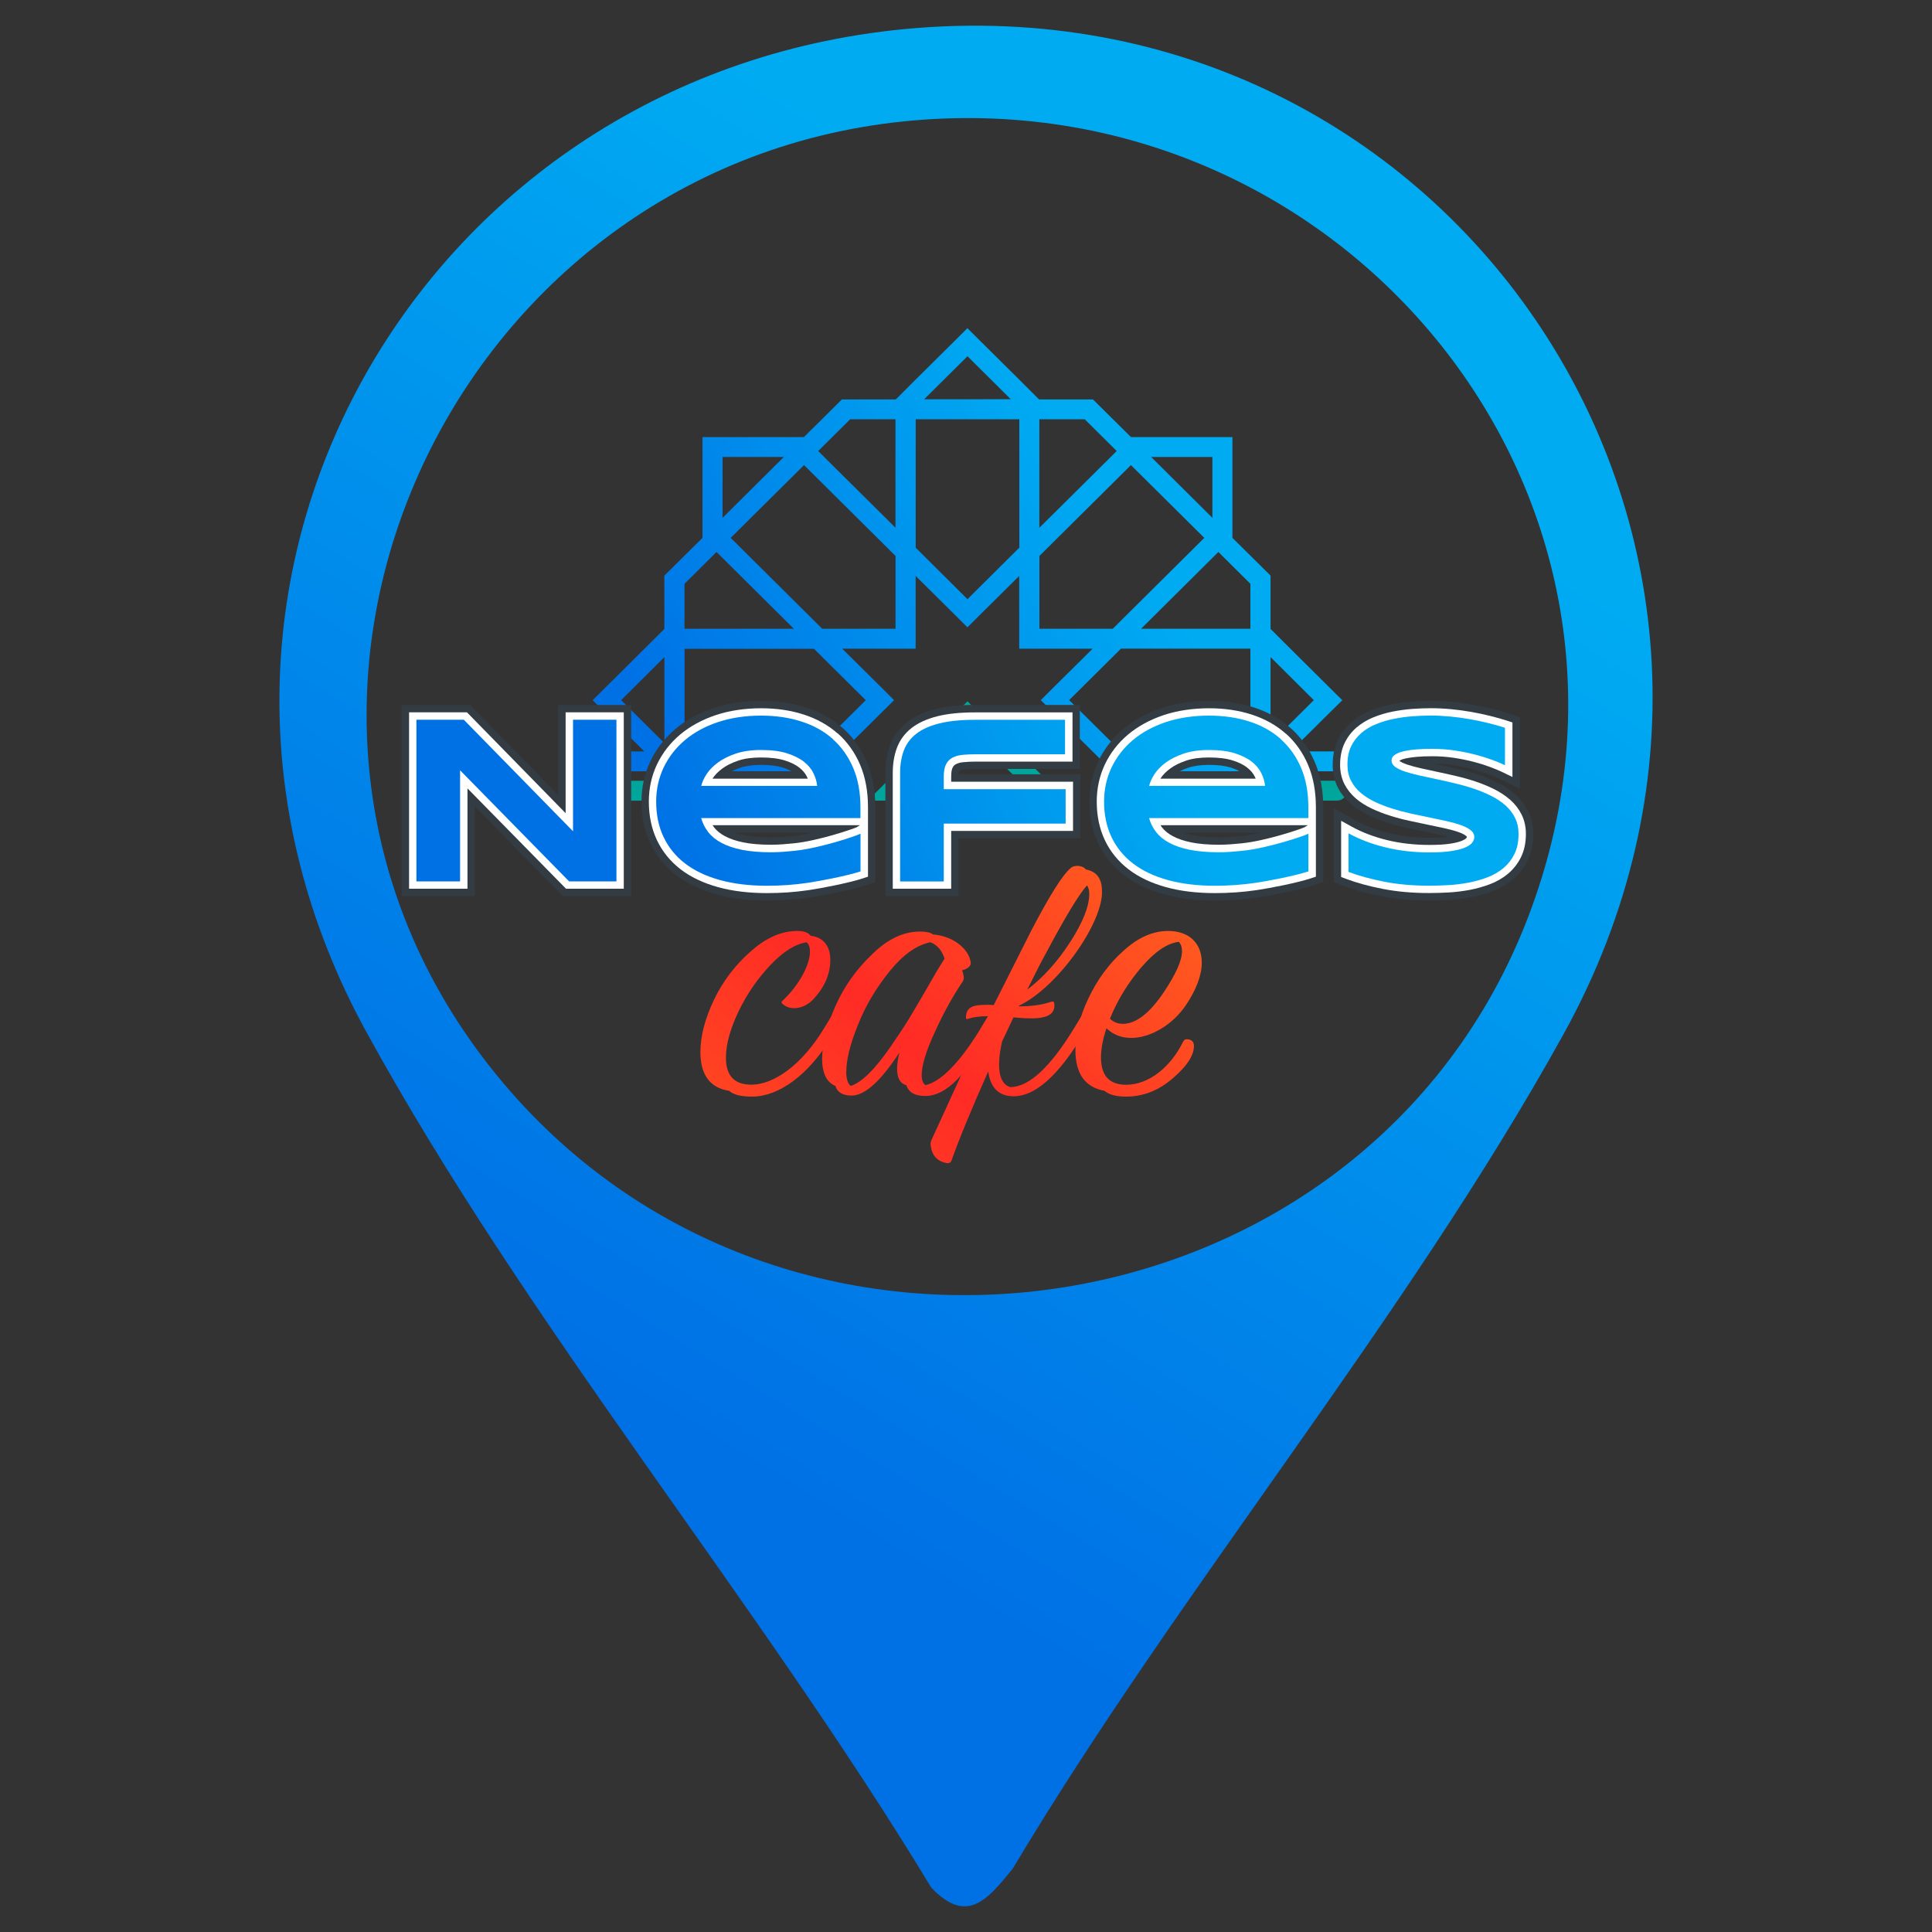 <?xml version="1.0" encoding="UTF-8"?>
<svg id="Layer_1" data-name="Layer 1" xmlns="http://www.w3.org/2000/svg" xmlns:xlink="http://www.w3.org/1999/xlink" viewBox="0 0 300 300">
  <rect x="0" y="0" width="300" height="300" fill="#333333" stroke="none"/>
  <defs>
    <style>
      .cls-1 {
        fill: url(#linear-gradient-8);
      }

      .cls-2 {
        fill: url(#linear-gradient-7);
      }

      .cls-3 {
        fill: url(#linear-gradient-5);
      }

      .cls-4 {
        fill: url(#linear-gradient-6);
      }

      .cls-5 {
        fill: url(#linear-gradient-9);
      }

      .cls-6 {
        fill: url(#linear-gradient-4);
      }

      .cls-7 {
        fill: url(#linear-gradient-3);
      }

      .cls-8 {
        fill: url(#linear-gradient-2);
      }

      .cls-9 {
        fill: #00a69c;
      }

      .cls-10 {
        fill: url(#linear-gradient);
      }

      .cls-11 {
        fill: #fff;
      }

      .cls-12 {
        fill: #333c42;
      }

      .cls-13 {
        fill: url(#linear-gradient-10);
      }

      .cls-14 {
        fill: url(#linear-gradient-11);
      }
    </style>
    <linearGradient id="linear-gradient" x1="11.96" y1="334.15" x2="251.51" y2="-56.02" gradientUnits="userSpaceOnUse">
      <stop offset=".31" stop-color="#0070e5"/>
      <stop offset=".72" stop-color="#00abf2"/>
    </linearGradient>
    <linearGradient id="linear-gradient-2" x1="57.42" y1="157.29" x2="221.19" y2="54.51" xlink:href="#linear-gradient"/>
    <linearGradient id="linear-gradient-3" x1="40.2" y1="143.48" x2="214.51" y2="59.9" xlink:href="#linear-gradient"/>
    <linearGradient id="linear-gradient-4" x1="47.86" y1="159.45" x2="222.17" y2="75.88" xlink:href="#linear-gradient"/>
    <linearGradient id="linear-gradient-5" x1="52.61" y1="169.36" x2="226.92" y2="85.79" xlink:href="#linear-gradient"/>
    <linearGradient id="linear-gradient-6" x1="66.79" y1="198.93" x2="241.1" y2="115.35" xlink:href="#linear-gradient"/>
    <linearGradient id="linear-gradient-7" x1="60.86" y1="186.57" x2="235.17" y2="102.99" xlink:href="#linear-gradient"/>
    <linearGradient id="linear-gradient-8" x1="76.04" y1="204.84" x2="172.04" y2="102.06" gradientUnits="userSpaceOnUse">
      <stop offset="0" stop-color="#ff721c"/>
      <stop offset=".54" stop-color="#ff2b25"/>
      <stop offset="1" stop-color="#ff721c"/>
    </linearGradient>
    <linearGradient id="linear-gradient-9" x1="87.85" y1="215.87" x2="183.85" y2="113.1" xlink:href="#linear-gradient-8"/>
    <linearGradient id="linear-gradient-10" x1="96.55" y1="224" x2="192.55" y2="121.23" xlink:href="#linear-gradient-8"/>
    <linearGradient id="linear-gradient-11" x1="107.04" y1="233.8" x2="203.04" y2="131.03" xlink:href="#linear-gradient-8"/>
  </defs>
  <path class="cls-10" d="M140.41,4.52c85.56-8.22,144.27,80.34,102.35,156.11-24.47,44.21-59.45,85.94-85.51,129.54-3.9,4.8-7.09,8.76-12.64,2.94-27.02-44.62-62.75-87.33-87.74-132.9C19.34,91.79,64.32,11.84,140.41,4.52ZM140.4,18.84c-71.85,7.3-110.05,92.65-62.26,149.33,45.13,53.52,134.01,39.6,159.1-25.65,25.09-65.25-28.73-130.6-96.84-123.68Z"/>
  <path class="cls-9" d="M150.23,113.28l8.01,7.96h-16.01l8.01-7.96ZM150.23,108.9l-15.5,15.42h31l-15.5-15.42Z"/>
  <path class="cls-9" d="M91.3,122.78c0,.85.69,1.55,1.55,1.55h30.23l3.13-3.09h-33.36c-.85,0-1.55.69-1.55,1.55"/>
  <path class="cls-8" d="M209.15,118.22c0-.85-.69-1.54-1.54-1.54h-7.21l5.82-5.77,2.21-2.18-8.05-7.99-3.09-3.08v-8.28l-3.13-3.1-2.79-2.76v-15.65h-15.75l-2.79-2.76-3.12-3.09h-8.37l-3.08-3.08-5.85-5.8-2.19-2.18-2.19,2.18-5.85,5.8-3.08,3.08h-8.37l-3.11,3.09-2.79,2.76h-15.75v15.65l-2.79,2.76-3.13,3.1v8.28l-3.09,3.08-8.05,7.99,2.21,2.18,5.82,5.77h-7.21c-.85,0-1.54.69-1.54,1.54s.69,1.55,1.54,1.55h34.84l3.1-3.07.02-.02,8.03-7.96-2.19-2.19-5.86-5.8h11.4v-11.3l5.85,5.8,2.19,2.18,2.19-2.18,5.85-5.8v11.3h11.4l-5.86,5.8-2.19,2.19,8.03,7.96.02.02,3.1,3.07h34.84c.85,0,1.54-.69,1.54-1.55M103.17,115.39l-6.72-6.67,6.72-6.69v13.36ZM112.2,70.96h9.51l-9.51,9.45v-9.45ZM106.29,90.65l4.97-4.94,12,11.92h-16.97v-6.98ZM134.44,108.72l-8.03,7.96h-20.11v-15.94h20.09l8.05,7.99ZM139.06,97.63h-11.39l-14.21-14.11,11.39-11.3,14.21,14.11v11.3ZM139.06,81.95l-5.54-5.49-5.55-5.5h0s-.92-.93-.92-.93l4.97-4.93h7.03v16.86ZM143.51,61.99l6.72-6.67,6.72,6.67h.01s-6.73.01-6.73.01h-6.73.01ZM158.27,85.05l-8.04,7.99-8.04-7.99v-19.95h16.09v19.95ZM188.26,70.96v9.45l-9.51-9.45h9.51ZM161.4,65.1h7.03l4.97,4.93-.92.92h0s-5.55,5.51-5.55,5.51l-5.54,5.49v-16.86ZM161.4,97.63v-11.3l14.21-14.11,11.39,11.3-14.21,14.11h-11.39ZM194.16,116.67h-20.11l-8.03-7.96,8.05-7.99h20.09v15.94ZM194.16,97.63h-16.97l12-11.92,4.97,4.94v6.98ZM197.29,102.03l6.72,6.69-6.72,6.67v-13.36Z"/>
  <path class="cls-9" d="M207.61,121.23h-33.36l3.13,3.09h30.23c.85,0,1.55-.69,1.55-1.55s-.69-1.55-1.55-1.55"/>
  <polygon class="cls-12" points="86.68 123.46 72.99 109.47 62.37 109.47 62.37 139.15 73.73 139.15 73.73 125.22 87.41 139.15 98.01 139.15 98.01 109.47 86.68 109.47 86.68 123.46"/>
  <path class="cls-12" d="M130.86,113.06c-1.59-1.41-3.5-2.49-5.69-3.2-2.12-.69-4.46-1.03-6.96-1.03-2.71,0-5.22.38-7.45,1.13-2.27.77-4.26,1.85-5.89,3.24-1.66,1.41-2.97,3.09-3.88,5-.92,1.93-1.38,4.04-1.38,6.27,0,2.38.46,4.56,1.37,6.48.92,1.94,2.27,3.61,4.02,4.95,1.69,1.29,3.77,2.29,6.18,2.96,2.33.64,4.99.97,7.93.97,2.24,0,4.47-.16,6.62-.47,2.21-.32,6.44-1.15,8.62-1.88l1.57-.52v-11.63c0-2.6-.44-4.95-1.31-7-.88-2.07-2.14-3.85-3.75-5.28ZM113.66,119.75c.38-.2.82-.38,1.3-.54.86-.29,1.94-.44,3.21-.44,1.37,0,2.5.14,3.36.41.53.17.99.36,1.36.58h-9.22ZM123.21,129.81c-.27.02-.55.04-.82.07-.92.08-1.78.15-2.65.15-1.59,0-2.96-.11-4.06-.34-.54-.11-1.04-.24-1.48-.39h12.03c-1.09.25-2.14.44-3,.51Z"/>
  <path class="cls-12" d="M148.94,119.71s.02-.04.03-.04c.12-.06.35-.15.75-.19.55-.05,1.19-.08,1.91-.08h16.04v-9.94h-16.26c-2.43,0-4.43.2-6.11.63-1.79.45-3.28,1.13-4.43,2.02-1.24.96-2.13,2.17-2.67,3.59-.48,1.28-.72,2.71-.72,4.28v19.17h11.36v-8.98h18.92v-9.94h-18.91c.02-.38.09-.52.09-.52Z"/>
  <path class="cls-12" d="M237.3,125.97c-.49-.99-1.18-1.87-2.03-2.63-.78-.69-1.69-1.3-2.7-1.8-.93-.47-1.93-.88-2.97-1.23-1.01-.34-2.06-.64-3.12-.89-1.01-.24-2.01-.46-2.97-.67-.26-.06-.52-.11-.78-.17.99.01,1.97.09,2.91.24,1.07.16,2.07.37,2.97.61.91.24,1.73.5,2.43.76.7.26,1.27.5,1.68.7l3.29,1.6v-11.14l-1.59-.51c-.84-.27-1.76-.53-2.74-.77-.98-.24-2-.46-3.05-.64-1.05-.19-2.14-.33-3.22-.44-1.1-.1-2.18-.16-3.22-.16-.94,0-1.94.04-2.98.12-1.08.08-2.15.23-3.21.44-1.1.22-2.16.54-3.16.94-1.1.44-2.08,1.04-2.93,1.76-.9.77-1.63,1.71-2.16,2.8-.54,1.11-.81,2.42-.81,3.87,0,1.3.27,2.48.8,3.52.5.98,1.19,1.84,2.05,2.58.78.67,1.7,1.26,2.72,1.74.93.44,1.93.83,2.96,1.15,1,.32,2.05.6,3.11.83,1.02.22,2.01.43,2.96.62.92.18,1.81.37,2.62.56.24.05.46.11.68.16-.75.1-1.71.16-2.88.16-2.24,0-4.36-.24-6.31-.72-1.93-.47-3.66-1.13-5.14-1.95l-3.4-1.89v11.47l1.49.56c1.73.65,3.74,1.2,5.97,1.63,2.25.43,4.71.65,7.33.65.98,0,2.04-.03,3.14-.1,1.15-.07,2.3-.21,3.42-.42,1.16-.22,2.28-.54,3.34-.94,1.17-.45,2.22-1.06,3.13-1.82.95-.8,1.73-1.79,2.29-2.94.58-1.18.88-2.56.88-4.12,0-1.29-.27-2.48-.79-3.53Z"/>
  <path class="cls-12" d="M200.41,113.06c-1.59-1.41-3.5-2.49-5.69-3.2-2.12-.69-4.46-1.03-6.96-1.03-2.71,0-5.22.38-7.45,1.13-2.27.77-4.26,1.85-5.89,3.24-1.66,1.41-2.97,3.09-3.88,5-.92,1.93-1.38,4.04-1.38,6.27,0,2.38.46,4.56,1.37,6.48.92,1.94,2.27,3.61,4.02,4.95,1.69,1.29,3.77,2.29,6.18,2.96,2.33.64,4.99.97,7.93.97,2.24,0,4.47-.16,6.62-.47,2.21-.32,6.44-1.15,8.62-1.88l1.57-.52v-11.63c0-2.6-.44-4.95-1.31-7-.88-2.07-2.14-3.85-3.75-5.28ZM183.22,119.75c.38-.2.82-.38,1.3-.54.86-.29,1.94-.44,3.21-.44,1.37,0,2.5.14,3.36.41.53.17.99.36,1.36.58h-9.22ZM192.76,129.81c-.27.02-.55.04-.82.07-.92.08-1.78.15-2.65.15-1.59,0-2.96-.11-4.06-.34-.54-.11-1.04-.24-1.48-.39h12.03c-1.09.25-2.14.44-3,.51Z"/>
  <polygon class="cls-11" points="87.83 126.27 72.51 110.61 63.52 110.61 63.52 138 72.59 138 72.59 122.42 87.89 138 96.86 138 96.86 110.61 87.83 110.61 87.83 126.27"/>
  <path class="cls-11" d="M130.1,113.92c-1.47-1.31-3.25-2.3-5.28-2.96-2-.65-4.23-.98-6.61-.98-2.58,0-4.97.36-7.09,1.07-2.14.72-3.99,1.74-5.52,3.02-1.54,1.3-2.74,2.86-3.58,4.62-.84,1.77-1.27,3.72-1.27,5.78,0,2.21.42,4.22,1.26,5.99.84,1.78,2.08,3.3,3.68,4.53,1.57,1.21,3.52,2.13,5.79,2.76,2.23.62,4.79.93,7.62.93,2.19,0,4.36-.15,6.46-.46,2.17-.32,6.3-1.13,8.43-1.83l.79-.26v-10.8c0-2.45-.41-4.65-1.21-6.55-.81-1.92-1.98-3.55-3.45-4.87ZM110.64,120.9s.01-.02.02-.03c.34-.53.83-1.03,1.47-1.51.65-.49,1.48-.9,2.47-1.24.98-.34,2.19-.5,3.58-.5,1.49,0,2.74.16,3.71.47.95.3,1.71.68,2.26,1.13.53.42.91.89,1.15,1.39.05.1.09.2.13.3h-14.77ZM133.05,128.44c-.61.3-6,2.13-9.78,2.51-1.06.11-2.3.22-3.54.22-1.67,0-3.12-.12-4.29-.36-1.15-.23-2.11-.56-2.87-.97-.72-.38-1.28-.84-1.69-1.37-.08-.11-.16-.22-.23-.33h22.88l-.48.29Z"/>
  <path class="cls-11" d="M147.7,120.55c0-.76.12-1.15.22-1.35.12-.25.29-.42.52-.54.3-.16.7-.27,1.18-.31.59-.06,1.27-.09,2.02-.09h14.9v-7.64h-15.12c-2.3,0-4.26.2-5.83.59-1.63.41-2.98,1.02-4.01,1.81-1.07.83-1.84,1.87-2.3,3.09-.43,1.15-.65,2.45-.65,3.87v18.02h9.07v-8.98h18.92v-7.64h-18.92v-.83Z"/>
  <path class="cls-11" d="M236.27,126.48c-.43-.86-1.02-1.63-1.76-2.28-.71-.62-1.53-1.17-2.46-1.64-.88-.44-1.83-.83-2.82-1.17-.97-.33-1.99-.62-3.02-.86-1-.24-2-.46-2.95-.66-.94-.2-1.84-.4-2.66-.58-.8-.18-1.5-.37-2.1-.57-.64-.21-.99-.42-1.18-.56-.01,0-.02-.02-.03-.03.05-.03.14-.08.26-.14.13-.06.39-.16.86-.25.42-.09.96-.16,1.6-.22.65-.06,1.46-.09,2.39-.09,1.15,0,2.29.08,3.39.25,1.11.17,2.15.38,3.09.63.95.25,1.8.52,2.54.8.74.28,1.34.53,1.78.74l1.65.8v-8.47l-.79-.26c-.81-.26-1.71-.52-2.66-.75-.95-.24-1.95-.45-2.97-.63-1.02-.18-2.08-.32-3.13-.42-1.06-.1-2.11-.15-3.11-.15-.91,0-1.89.04-2.9.11-1.03.08-2.06.22-3.07.42-1.03.21-2.02.5-2.95.88-.98.4-1.86.93-2.61,1.57-.78.67-1.41,1.48-1.87,2.43-.46.96-.7,2.09-.7,3.37,0,1.12.23,2.13.67,3,.43.84,1.03,1.59,1.77,2.23.71.61,1.54,1.13,2.47,1.57.88.42,1.83.79,2.82,1.1.97.31,1.98.58,3.01.8,1.01.22,2,.43,2.93.62.93.19,1.82.38,2.65.56.79.18,1.49.37,2.08.58.51.18.9.38,1.16.59.08.07.13.12.13.16,0,0,0,.06-.09.18,0,0-.1.15-.56.36-.41.19-1.03.36-1.83.49-.84.14-1.96.21-3.33.21-2.33,0-4.55-.25-6.59-.75-2.03-.5-3.85-1.19-5.43-2.06l-1.7-.94v8.73l.74.28c1.67.63,3.62,1.16,5.79,1.58,2.18.42,4.57.63,7.11.63.96,0,1.99-.03,3.07-.09,1.1-.06,2.2-.2,3.27-.4,1.09-.21,2.15-.51,3.15-.89,1.05-.4,1.99-.95,2.8-1.63.83-.7,1.5-1.56,2-2.56.5-1.02.76-2.23.76-3.61,0-1.11-.23-2.13-.67-3.01Z"/>
  <path class="cls-11" d="M199.65,113.92c-1.47-1.31-3.25-2.3-5.28-2.96-2-.65-4.23-.98-6.61-.98-2.58,0-4.97.36-7.09,1.07-2.14.72-3.99,1.74-5.52,3.02-1.54,1.3-2.74,2.85-3.58,4.62-.84,1.77-1.27,3.72-1.27,5.78,0,2.21.42,4.22,1.26,5.99.84,1.78,2.08,3.3,3.68,4.53,1.57,1.21,3.52,2.13,5.79,2.76,2.23.62,4.79.93,7.62.93,2.19,0,4.36-.15,6.46-.46,2.17-.32,6.3-1.13,8.43-1.83l.79-.26v-10.8c0-2.45-.41-4.65-1.21-6.55-.81-1.92-1.98-3.55-3.45-4.87ZM180.19,120.9s.01-.02.02-.03c.34-.53.83-1.03,1.47-1.51.65-.49,1.48-.9,2.47-1.24.98-.34,2.19-.5,3.58-.5,1.49,0,2.74.16,3.71.47.95.3,1.71.68,2.26,1.13.53.42.91.89,1.15,1.39.05.1.09.2.13.3h-14.77ZM202.6,128.44c-.61.3-6,2.13-9.78,2.51-1.06.11-2.3.22-3.54.22-1.67,0-3.12-.12-4.29-.36-1.15-.23-2.11-.56-2.87-.97-.72-.38-1.28-.84-1.69-1.37-.08-.11-.16-.22-.23-.33h22.88l-.48.29Z"/>
  <polygon class="cls-7" points="88.98 129.08 72.02 111.76 64.66 111.76 64.66 136.86 71.44 136.86 71.44 119.61 88.37 136.86 95.72 136.86 95.72 111.76 88.98 111.76 88.98 129.08"/>
  <path class="cls-6" d="M129.34,114.77c-1.36-1.21-2.98-2.12-4.88-2.73-1.89-.61-3.98-.92-6.26-.92-2.47,0-4.71.34-6.72,1.01s-3.72,1.61-5.14,2.81c-1.42,1.2-2.51,2.61-3.29,4.24-.77,1.63-1.16,3.39-1.16,5.29,0,2.05.38,3.88,1.15,5.5.77,1.62,1.88,2.99,3.34,4.11,1.46,1.12,3.26,1.98,5.4,2.57,2.14.59,4.58.89,7.32.89,2.14,0,4.24-.15,6.29-.45,2.05-.3,6.17-1.1,8.23-1.78v-5.86c-.51.3-6.18,2.24-10.23,2.66-1.2.12-2.41.23-3.65.23-1.75,0-3.26-.13-4.52-.38-1.26-.26-2.32-.61-3.19-1.08-.86-.46-1.55-1.02-2.06-1.68-.51-.66-.87-1.38-1.09-2.17h24.73v-1.68c0-2.3-.37-4.34-1.12-6.1-.75-1.77-1.8-3.25-3.16-4.46ZM108.89,122.04c.12-.55.39-1.14.8-1.79.41-.65,1-1.25,1.74-1.81.75-.56,1.68-1.03,2.79-1.41,1.11-.38,2.42-.57,3.95-.57,1.62,0,2.97.17,4.06.52,1.08.35,1.96.79,2.63,1.32.67.54,1.16,1.14,1.47,1.8.31.66.5,1.31.56,1.93h-17.99Z"/>
  <path class="cls-3" d="M146.55,120.55c0-.79.12-1.42.35-1.87.23-.46.57-.8,1-1.03.44-.23.97-.38,1.6-.44.63-.06,1.34-.09,2.13-.09h13.75v-5.35h-13.97c-2.22,0-4.07.19-5.55.56-1.49.37-2.68.91-3.58,1.61-.9.7-1.54,1.56-1.93,2.58-.38,1.02-.58,2.18-.58,3.47v16.88h6.78v-8.98h18.92v-5.35h-18.92v-1.98Z"/>
  <path class="cls-4" d="M235.25,126.99c-.37-.73-.86-1.38-1.5-1.94-.63-.56-1.37-1.05-2.21-1.47-.84-.42-1.73-.79-2.68-1.11-.94-.32-1.92-.59-2.92-.83-1-.24-1.98-.46-2.92-.66-.94-.2-1.84-.4-2.68-.58-.84-.19-1.58-.39-2.21-.6-.63-.21-1.13-.46-1.5-.73-.37-.27-.55-.59-.55-.96,0-.11.02-.23.06-.37.04-.13.14-.27.28-.4.15-.13.36-.26.63-.39.27-.13.65-.24,1.11-.34.47-.1,1.05-.18,1.74-.24.69-.06,1.52-.09,2.49-.09,1.22,0,2.41.09,3.56.26,1.16.18,2.23.4,3.21.66.99.26,1.87.54,2.65.83.78.29,1.41.55,1.88.79v-5.81c-.79-.26-1.65-.5-2.58-.73-.93-.23-1.9-.44-2.9-.61-1-.18-2.01-.31-3.04-.41-1.03-.1-2.03-.15-3-.15-.89,0-1.83.04-2.81.11-.99.07-1.96.21-2.92.4-.96.19-1.88.47-2.75.82-.87.35-1.64.81-2.3,1.38-.66.57-1.19,1.25-1.58,2.05-.39.8-.58,1.76-.58,2.87,0,.94.18,1.76.55,2.48.37.71.86,1.34,1.5,1.88.63.54,1.37,1.01,2.21,1.41.84.4,1.73.74,2.68,1.04.94.3,1.91.56,2.91.78,1,.22,1.97.42,2.91.61.94.19,1.84.38,2.68.57.84.19,1.58.4,2.21.62.63.23,1.13.49,1.5.79.37.3.55.65.55,1.05,0,.26-.09.52-.27.8-.18.28-.53.54-1.04.78-.51.24-1.22.43-2.13.58s-2.08.23-3.52.23c-2.44,0-4.72-.26-6.86-.79-2.14-.52-4.04-1.25-5.71-2.17v5.99c1.62.61,3.49,1.12,5.6,1.53,2.11.41,4.41.61,6.9.61.95,0,1.95-.03,3-.09,1.05-.06,2.09-.19,3.12-.38,1.03-.2,2.01-.47,2.95-.83.94-.36,1.76-.84,2.48-1.43.71-.6,1.28-1.33,1.71-2.19.43-.86.64-1.9.64-3.11,0-.94-.18-1.77-.55-2.5Z"/>
  <path class="cls-2" d="M198.89,114.77c-1.36-1.21-2.98-2.12-4.88-2.73-1.89-.61-3.98-.92-6.26-.92-2.47,0-4.71.34-6.72,1.01s-3.72,1.61-5.14,2.81c-1.42,1.2-2.51,2.61-3.29,4.24-.77,1.63-1.16,3.39-1.16,5.29,0,2.05.38,3.88,1.15,5.5.77,1.62,1.88,2.99,3.34,4.11,1.46,1.12,3.26,1.98,5.4,2.57,2.14.59,4.58.89,7.32.89,2.14,0,4.24-.15,6.29-.45,2.05-.3,6.17-1.1,8.23-1.78v-5.86c-.51.3-6.18,2.24-10.23,2.66-1.2.12-2.41.23-3.65.23-1.75,0-3.26-.13-4.52-.38-1.26-.26-2.32-.61-3.19-1.08-.86-.46-1.55-1.02-2.06-1.68-.51-.66-.87-1.38-1.09-2.17h24.73v-1.68c0-2.3-.37-4.34-1.12-6.1-.75-1.77-1.8-3.25-3.16-4.46ZM178.44,122.04c.12-.55.39-1.14.8-1.79.41-.65,1-1.25,1.74-1.81.75-.56,1.68-1.03,2.79-1.41,1.11-.38,2.42-.57,3.95-.57,1.62,0,2.97.17,4.06.52,1.08.35,1.96.79,2.63,1.32.67.54,1.16,1.14,1.47,1.8.31.66.5,1.31.56,1.93h-17.99Z"/>
  <g>
    <path class="cls-1" d="M129.17,157.69c.85-.45,1.4.1,1.4.95l-1.3,2.16c-3.76,6.27-8.43,9.48-12.49,9.48-1.76,0-2.91-.3-3.56-.9-2.96-.45-4.46-2.46-4.46-6.02,0-2.46.7-5.17,2.11-8.12,1.4-2.91,3.31-5.42,5.72-7.52,2.36-2.11,4.76-3.16,7.22-3.16,1.05,0,1.71.25,2.06.75,2.01.2,3.06,1.66,3.06,3.71,0,2.26-.9,4.31-2.71,6.22-1.4,1.45-3.56,1.76-4.76.6-.15-.15-.15-.25,0-.4,2.46-2.26,4.31-5.52,4.31-7.67,0-.65-.15-1.1-.5-1.45-1.76.25-3.61,1.4-5.62,3.51-2.01,2.11-3.66,4.51-4.97,7.22-1.3,2.76-1.96,5.12-1.96,7.17,0,2.81,1.3,4.21,3.96,4.21,3.46,0,7.82-3.06,11.23-8.68l1.25-2.06Z"/>
    <path class="cls-5" d="M153.49,157.69c.85-.45,1.4.1,1.4.95l-1.3,2.16c-3.61,5.97-6.57,9.38-9.93,9.38-1.6,0-2.56-.55-2.91-1.66-.95-.25-1.45-1.1-1.45-2.56,0-.65.1-1.45.35-2.51-2.91,4.46-5.37,6.67-7.42,6.67-1.35,0-2.21-.5-2.51-1.5-1.35-.55-2.06-1.96-2.06-4.21s.7-5.12,2.06-8.18c1.35-3.06,3.26-5.72,5.72-8.07,2.41-2.36,4.86-3.51,7.42-3.51.95,0,1.66.15,2.01.45,3.16.25,5.62,2.26,5.87,4.41,0,.25-.1.45-.25.6-.25.25-.65.45-1.1.55.15.4.2.7.25.95.05.3,0,.55-.15.8-1.6,2.36-3.06,5.02-4.36,7.92-1.35,2.91-2.01,5.12-2.01,6.62,0,.75.2,1.3.6,1.55,2.36-.55,5.17-3.36,8.33-8.43.1-.15.15-.3.2-.35l1.25-2.06ZM138.24,162.6c1.15-1.71,2.16-3.16,2.91-4.41.75-1.25,1.7-2.86,2.86-4.86.85-1.5,1.71-3.01,2.66-4.46-.4-1.3-1.15-2.16-2.21-2.56-2.16.45-4.26,1.96-6.32,4.51-2.11,2.61-3.76,5.37-4.92,8.33-1.2,2.96-1.81,5.37-1.81,7.32,0,1.1.25,1.81.7,2.16,1.76-.6,3.76-2.61,6.12-6.02Z"/>
    <path class="cls-13" d="M167.99,157.69c.85-.45,1.4.1,1.4.95l-1.3,2.16c-3.81,6.27-7.37,9.43-10.68,9.43-2.31,0-3.61-1.3-3.96-3.86-2.61,5.87-4.51,10.48-5.72,13.89-.1.25-.35.4-.7.35-1.45-.25-2.31-1.15-2.51-2.71-.05-.35,0-.65.15-.95l8.78-19.16c-1.35,0-2.36.15-3.06.4-.25.1-.4.05-.4-.1,0-1.66.95-2.06,3.16-2.06.45,0,.85,0,1.15.05l5.92-11.74c2.76-5.27,4.76-8.48,6.02-9.53.55-.55,1.91-.45,2.36.2,1.66.3,2.51,1.4,2.51,3.31.25,4.76-6.72,14.9-12.89,17.85v.1c1.96,0,3.61-.25,4.97-.7.3-.1.45-.05.5.15.25,1.55-.75,2.41-3.51,2.41-.85,0-1.81-.05-2.81-.15-.95,2.06-1.55,3.26-1.76,3.71-1.05,4.61-.25,6.72,1.3,7.12,2.91-.05,6.17-3.11,9.83-9.08l1.25-2.06ZM159.51,153.67c2.51-1.91,4.76-4.41,6.72-7.47,1.96-3.06,2.91-5.52,2.91-7.37,0-.55-.1-1-.35-1.35-1.3,1.45-3.41,4.97-6.37,10.53-.65,1.15-1.61,3.06-2.91,5.67Z"/>
    <path class="cls-14" d="M185.39,162.45c0,1.45-1.1,3.11-3.26,4.97-2.21,1.91-4.61,2.86-7.27,2.86-1.55,0-2.66-.3-3.36-.9-3.01-.55-4.51-2.66-4.51-6.32,0-2.46.65-5.17,2.01-8.02,1.35-2.86,3.16-5.37,5.47-7.42,2.26-2.06,4.56-3.06,6.92-3.06,3.26,0,5.22,1.91,5.22,4.92,0,1.96-.85,4.21-2.51,6.67-2.06,3.01-5.47,5.02-8.43,5.02-1.55,0-2.81-.5-3.86-1.5-.55,1.66-.85,3.16-.85,4.51,0,2.86,1.3,4.26,3.91,4.26,3.61,0,6.97-2.86,8.83-6.67.15-.25.3-.4.5-.4.8,0,1.2.35,1.2,1.1ZM177.26,150.16c-2.06,2.41-3.71,5.07-4.91,8.02.55.55,1.25.8,2.01.8,2.01,0,4.11-1.6,6.32-4.86,1.91-2.86,2.86-4.97,2.86-6.42,0-.6-.15-1.1-.5-1.45-1.76.2-3.71,1.5-5.77,3.91Z"/>
  </g>
</svg>